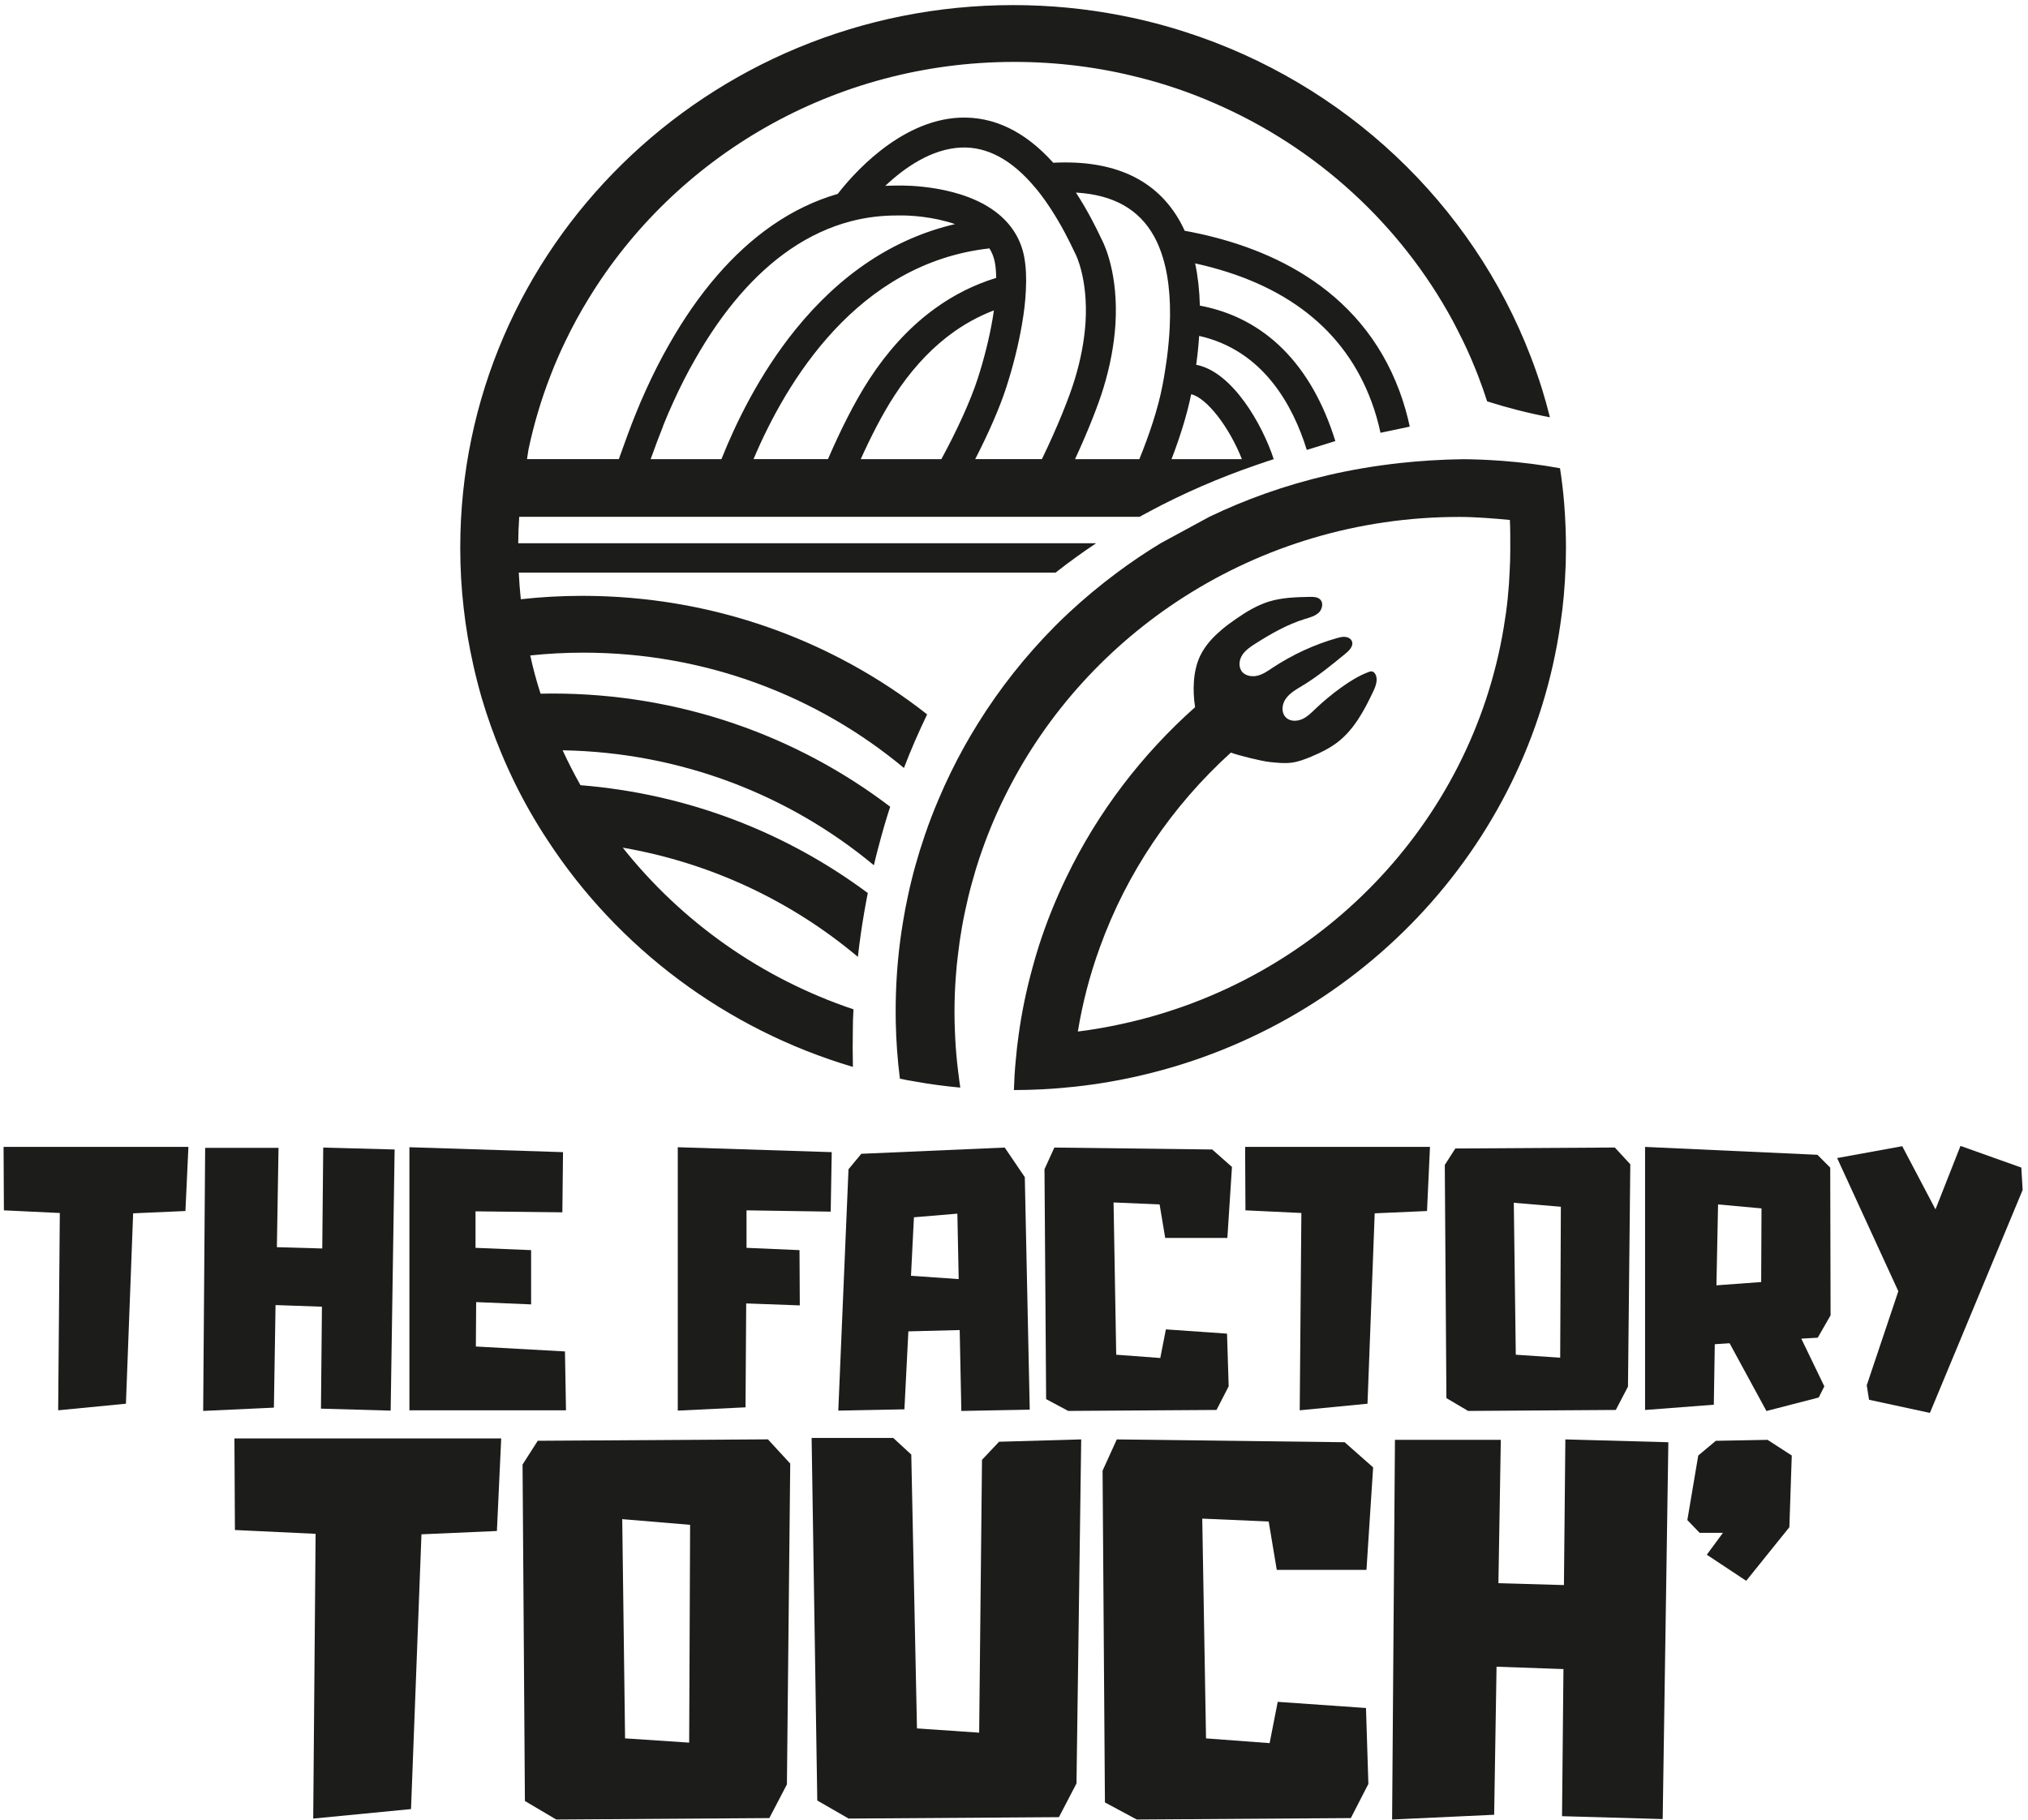 <svg width="117" height="105" viewBox="0 0 117 105" fill="#1C1C1A" xmlns="http://www.w3.org/2000/svg">
<path d="M13.553 88.286L18.208 88.506L18.07 104.937L23.713 104.389L24.315 88.534L28.668 88.343L28.916 83.001H13.525L13.553 88.286Z"/>
<path d="M31.023 83.139L30.148 84.508L30.283 103.923L32.09 104.991L44.385 104.909L45.399 102.964L45.59 84.452L44.303 83.055L31.021 83.137L31.023 83.139ZM39.76 100.555L36.062 100.309L35.898 87.659L39.814 87.987L39.76 100.555Z"/>
<path d="M56.654 84.235L56.49 99.98L52.902 99.734L52.574 83.933L51.533 82.973H46.824L47.151 103.895L48.961 104.937L61.092 104.855L62.105 102.91L62.377 83.057L57.639 83.193L56.654 84.235Z"/>
<path d="M73.66 90.587H78.835L79.219 84.672L77.576 83.221L64.431 83.058L63.61 84.864L63.746 104.005L65.581 104.991L77.932 104.909L78.945 102.938L78.807 98.557L73.714 98.201L73.248 100.584L69.578 100.31L69.361 87.629L73.194 87.795L73.66 90.587Z"/>
<path d="M90.227 91.463L86.447 91.355L86.585 83.083H80.478L80.314 104.991L86.201 104.717L86.339 96.174L90.199 96.31L90.117 104.799L95.924 104.965L96.251 83.221L90.309 83.058L90.227 91.463Z"/>
<path d="M98.99 83.139L97.976 83.987L97.347 87.713L98.058 88.45H99.399L98.47 89.712L100.743 91.217L103.233 88.123L103.371 83.987L101.974 83.083L98.99 83.139Z"/>
<path d="M0.225 69.84L3.451 69.993L3.356 81.378L7.265 80.998L7.681 70.012L10.698 69.879L10.87 66.178H0.206L0.225 69.84Z"/>
<path d="M15.897 75.306L18.573 75.4L18.517 81.283L22.538 81.397L22.767 66.329L18.648 66.217L18.592 72.041L15.974 71.966L16.069 66.234H11.836L11.722 81.414L15.802 81.225L15.897 75.306Z"/>
<path d="M32.594 77.982L27.454 77.697L27.471 75.135L30.641 75.267V72.136L27.434 72.004V69.898L32.444 69.954L32.482 66.482L23.62 66.198V81.378H32.653L32.594 77.982Z"/>
<path d="M43.069 72.004V69.84L47.925 69.915L47.984 66.482L39.102 66.198V81.397L43.011 81.207L43.05 75.211L46.142 75.325L46.125 72.136L43.069 72.004Z"/>
<path d="M57.965 66.217L49.691 66.577L48.952 67.47L48.363 81.397L52.178 81.322L52.406 76.824L55.367 76.748L55.462 81.416L59.408 81.341L59.123 67.925L57.965 66.217ZM52.557 73.617L52.727 70.241L55.233 70.031L55.309 73.807L52.557 73.617Z"/>
<path d="M67.224 71.433H70.81L71.075 67.336L69.936 66.329L60.828 66.217L60.259 67.468L60.354 80.733L61.626 81.414L70.184 81.358L70.885 79.991L70.79 76.955L67.263 76.709L66.939 78.361L64.397 78.171L64.244 69.385L66.9 69.499L67.224 71.433Z"/>
<path d="M82.499 66.178H71.834L71.853 69.84L75.079 69.993L74.984 81.378L78.894 80.998L79.31 70.012L82.328 69.879L82.499 66.178Z"/>
<path d="M83.353 67.222L83.447 80.675L84.7 81.415L93.219 81.358L93.922 80.011L94.056 67.183L93.163 66.215L83.961 66.271L83.353 67.22V67.222ZM90.05 69.633L90.011 78.342L87.449 78.171L87.335 69.404L90.048 69.633H90.05Z"/>
<path d="M105.61 75.894L105.59 67.375L104.851 66.635L94.908 66.18V81.36L98.874 81.056L98.93 77.565L99.784 77.509L101.91 81.419L104.926 80.64L105.25 79.996L103.921 77.244L104.87 77.188L105.61 75.899V75.894ZM101.606 73.977L99.025 74.167L99.119 69.499L101.625 69.728L101.606 73.977Z"/>
<path d="M116.615 67.373L113.105 66.122L111.662 69.784L109.745 66.139L105.989 66.823L109.519 74.508L107.697 79.935L107.829 80.77L111.341 81.529L116.691 68.664L116.615 67.373Z"/>
<path d="M85.994 26.549C85.798 26.538 85.6 26.527 85.399 26.52C85.203 26.512 85.009 26.506 84.813 26.503C84.683 26.499 84.552 26.499 84.422 26.497H84.39C83.135 26.516 81.928 26.592 80.768 26.719C80.045 26.799 79.342 26.896 78.657 27.012C77.969 27.129 77.302 27.262 76.651 27.413C74.096 28.004 71.806 28.843 69.773 29.82L66.957 31.348C66.058 31.894 65.221 32.463 64.445 33.041C63.418 33.806 62.493 34.585 61.674 35.348C61.545 35.473 61.411 35.594 61.282 35.719C61.241 35.758 61.2 35.797 61.161 35.836C61.049 35.946 60.937 36.058 60.825 36.17C59.158 37.858 57.678 39.723 56.424 41.739C56.419 41.746 56.417 41.75 56.417 41.75C56.148 42.184 55.887 42.626 55.636 43.072C55.084 44.066 54.584 45.09 54.14 46.145C53.855 46.813 53.59 47.501 53.355 48.195C52.959 49.347 52.629 50.524 52.374 51.731C52.269 52.21 52.178 52.691 52.1 53.176C51.874 54.517 51.738 55.884 51.691 57.273C51.678 57.627 51.673 57.98 51.673 58.336C51.673 58.541 51.673 58.741 51.678 58.946C51.699 60.059 51.781 61.161 51.917 62.243C52.182 62.299 52.45 62.351 52.715 62.392C53.599 62.554 54.492 62.674 55.401 62.758C55.382 62.62 55.361 62.485 55.343 62.347C55.322 62.191 55.3 62.036 55.285 61.879C55.285 61.874 55.281 61.874 55.281 61.87V61.866C55.257 61.676 55.236 61.484 55.216 61.292C55.156 60.717 55.115 60.136 55.093 59.552C55.076 59.17 55.067 58.789 55.067 58.405C55.067 57.683 55.093 56.965 55.151 56.257C55.177 55.876 55.216 55.494 55.264 55.119C55.324 54.584 55.399 54.054 55.492 53.53C55.548 53.209 55.608 52.892 55.678 52.575C55.792 52.027 55.923 51.483 56.072 50.949C56.083 50.912 56.092 50.877 56.102 50.843C56.223 50.397 56.357 49.957 56.501 49.521C56.553 49.364 56.607 49.209 56.663 49.053C57.073 47.891 57.553 46.766 58.11 45.677C60.43 41.095 63.975 37.213 68.322 34.436C72.886 31.523 78.333 29.828 84.185 29.828C85.102 29.828 86.191 29.915 87.109 30.003C87.135 30.531 87.131 31.152 87.131 31.661V31.741C87.131 32.12 87.122 32.495 87.1 32.873C87.057 34.003 86.941 35.12 86.753 36.213C84.875 47.55 76.082 56.611 64.753 59.078C63.908 59.265 63.054 59.414 62.183 59.522C62.457 57.857 62.879 56.24 63.444 54.69C65.005 50.345 67.63 46.494 71.008 43.43H71.013C71.483 43.598 72.766 43.917 73.255 43.971C73.682 44.014 74.107 44.062 74.53 44.006C74.92 43.952 75.289 43.809 75.647 43.661C76.186 43.434 76.716 43.178 77.177 42.82C78.124 42.087 78.706 40.993 79.215 39.919C79.373 39.59 79.523 39.188 79.334 38.878C79.299 38.828 79.254 38.781 79.198 38.755C79.112 38.721 79.01 38.755 78.924 38.79C78.376 38.999 77.878 39.314 77.4 39.654C76.867 40.036 76.362 40.452 75.89 40.903C75.655 41.127 75.424 41.362 75.133 41.493C74.836 41.625 74.465 41.638 74.217 41.429C74.103 41.332 74.034 41.2 74.008 41.058C73.96 40.81 74.029 40.53 74.182 40.316C74.417 39.984 74.788 39.777 75.142 39.564C76.039 39.023 76.841 38.356 77.647 37.696C77.865 37.517 78.103 37.252 77.993 36.996C77.932 36.851 77.773 36.767 77.611 36.75C77.456 36.733 77.294 36.776 77.141 36.817C75.826 37.192 74.568 37.774 73.432 38.522C73.158 38.703 72.882 38.904 72.561 38.986C72.237 39.066 71.852 39.007 71.647 38.751C71.629 38.729 71.617 38.708 71.608 38.686C71.448 38.425 71.496 38.067 71.664 37.804C71.847 37.517 72.143 37.319 72.429 37.138C73.329 36.566 74.264 36.032 75.284 35.717C75.565 35.631 75.864 35.555 76.078 35.355C76.147 35.294 76.198 35.215 76.229 35.124H76.233C76.308 34.938 76.304 34.727 76.16 34.589C76.009 34.44 75.763 34.436 75.547 34.441C74.762 34.458 73.969 34.479 73.216 34.71C72.526 34.923 71.899 35.303 71.308 35.713C71.017 35.913 70.73 36.124 70.461 36.353V36.357C69.973 36.767 69.544 37.235 69.26 37.804C68.822 38.69 68.798 39.829 68.947 40.806C65.866 43.548 63.332 46.871 61.532 50.602C60.906 51.893 60.367 53.232 59.923 54.617V54.621C59.798 55.017 59.679 55.416 59.572 55.822C59.218 57.098 58.944 58.414 58.763 59.748C58.698 60.199 58.647 60.66 58.608 61.122C58.603 61.143 58.599 61.169 58.599 61.193V61.202C58.545 61.76 58.511 62.329 58.494 62.899C58.733 62.899 58.97 62.894 59.205 62.89C59.319 62.886 59.431 62.886 59.546 62.879C60.32 62.858 61.087 62.802 61.846 62.72C61.928 62.715 62.008 62.709 62.088 62.696C62.23 62.683 62.366 62.666 62.504 62.648C63.44 62.534 64.361 62.375 65.264 62.181C78.176 59.423 88.17 48.989 90.026 35.989C90.188 34.915 90.283 33.819 90.322 32.711C90.326 32.647 90.326 32.582 90.331 32.515C90.339 32.209 90.344 31.902 90.344 31.596C90.344 31.215 90.335 30.84 90.322 30.466C90.305 29.986 90.279 29.509 90.24 29.037C90.214 28.716 90.182 28.399 90.145 28.084C90.104 27.728 90.055 27.37 90.001 27.019C88.91 26.818 87.795 26.678 86.665 26.592C86.443 26.575 86.219 26.559 85.994 26.549Z"/>
<path d="M27.301 38.354C27.445 39.003 27.607 39.641 27.79 40.273C28.11 41.358 28.489 42.416 28.916 43.443C29.164 44.044 29.436 44.637 29.722 45.222C30.277 46.349 30.904 47.441 31.594 48.486C35.641 54.685 41.866 59.39 49.206 61.564C49.198 61.193 49.193 60.822 49.193 60.447C49.193 60.303 49.193 60.16 49.198 60.016C49.198 60.003 49.198 59.992 49.198 59.979C49.198 59.97 49.198 59.96 49.198 59.951C49.198 59.932 49.198 59.914 49.198 59.897C49.198 59.744 49.202 59.595 49.202 59.444C49.202 59.039 49.215 58.64 49.239 58.241C43.919 56.458 39.313 53.178 35.928 48.913C41.053 49.797 45.702 52.025 49.493 55.214C49.545 54.746 49.605 54.282 49.672 53.819C49.784 53.049 49.916 52.286 50.065 51.531C45.385 48.046 39.691 45.806 33.489 45.308C33.118 44.65 32.778 43.982 32.459 43.294C39.3 43.413 45.554 45.886 50.416 49.927C50.45 49.782 50.485 49.64 50.519 49.498C50.554 49.355 50.591 49.213 50.627 49.071C50.69 48.825 50.755 48.579 50.824 48.335C50.862 48.189 50.903 48.042 50.946 47.895C50.955 47.863 50.964 47.831 50.974 47.801C50.981 47.768 50.989 47.738 51 47.706C51.011 47.667 51.024 47.63 51.035 47.591C51.056 47.522 51.076 47.451 51.097 47.382C51.138 47.244 51.181 47.104 51.224 46.966C51.268 46.828 51.311 46.692 51.356 46.554V46.55C45.974 42.455 39.208 40.019 31.87 40.019C31.642 40.019 31.413 40.023 31.186 40.027C30.951 39.305 30.753 38.565 30.591 37.821C31.601 37.714 32.625 37.66 33.66 37.66C40.709 37.66 47.164 40.159 52.15 44.314C52.555 43.255 53.008 42.222 53.489 41.222C48.035 36.937 41.123 34.382 33.593 34.382C32.394 34.382 31.212 34.447 30.048 34.578C29.994 34.07 29.953 33.556 29.929 33.041H60.9C61.665 32.437 62.446 31.875 63.237 31.348H29.897C29.901 30.835 29.921 30.326 29.955 29.82H65.747C65.911 29.729 66.073 29.643 66.236 29.554L66.262 29.567C66.269 29.556 66.273 29.544 66.279 29.531C68.321 28.435 70.387 27.555 72.405 26.857C72.636 26.775 72.865 26.697 73.091 26.622L73.484 26.495C72.835 24.5 71.099 21.449 69.011 21.048C69.089 20.481 69.147 19.925 69.182 19.383C72.875 20.211 74.596 23.392 75.392 25.962L77.039 25.451C75.67 21.033 72.968 18.335 69.223 17.635C69.201 16.757 69.109 15.944 68.951 15.198C74.174 16.349 77.596 19.034 79.129 23.189C79.342 23.765 79.514 24.366 79.644 24.974L81.332 24.617C81.186 23.927 80.989 23.247 80.748 22.592C78.469 16.416 72.847 14.133 68.347 13.316C68.265 13.137 68.179 12.96 68.086 12.794C66.728 10.353 64.266 9.212 60.764 9.391C59.144 7.584 57.335 6.711 55.384 6.789C51.848 6.935 49.068 10.23 48.333 11.187C47.029 11.565 45.767 12.166 44.579 12.986L44.51 13.033C42.291 14.581 40.303 16.88 38.606 19.869C38.136 20.69 37.683 21.578 37.263 22.508C37.047 22.982 36.842 23.463 36.653 23.937C36.387 24.597 36.068 25.457 35.702 26.492H30.404L30.488 25.945C30.798 24.474 31.225 23.045 31.76 21.669C32.019 20.996 32.303 20.341 32.616 19.696C33.019 18.851 33.466 18.034 33.955 17.236C38.951 9.048 48.083 3.572 58.515 3.572C61.035 3.572 63.478 3.891 65.807 4.492C67.276 4.867 68.703 5.357 70.068 5.956C75.961 8.507 80.8 12.953 83.81 18.506C83.922 18.719 84.036 18.933 84.142 19.146V19.151C84.498 19.836 84.817 20.541 85.108 21.261C85.175 21.427 85.244 21.596 85.308 21.766V21.77C85.481 22.225 85.645 22.682 85.793 23.152C85.793 23.152 85.796 23.155 85.802 23.161C86.98 23.536 88.187 23.843 89.418 24.078C89.282 23.528 89.129 22.982 88.961 22.439C88.765 21.813 88.547 21.192 88.314 20.584C84.925 11.742 77.576 4.794 68.38 1.844C67.172 1.454 65.937 1.135 64.669 0.891C62.657 0.499 60.576 0.294 58.448 0.294C40.834 0.296 26.553 14.312 26.553 31.596C26.553 32.782 26.617 33.955 26.753 35.109C26.876 36.209 27.062 37.291 27.301 38.354ZM57.085 14.336C57.236 14.579 57.34 14.847 57.396 15.138C57.443 15.401 57.469 15.703 57.473 16.035C56.216 16.419 55.037 17.009 53.952 17.794L53.715 17.969C52.389 18.971 51.194 20.285 50.164 21.865C49.264 23.245 48.439 24.942 47.768 26.492H43.473C45.353 22.035 49.454 15.183 57.083 14.333L57.085 14.336ZM57.342 17.906C57.318 18.077 57.29 18.249 57.26 18.426C57.074 19.508 56.781 20.684 56.413 21.828C56.003 23.107 55.186 24.89 54.308 26.495H49.657C50.233 25.22 50.901 23.901 51.613 22.81C52.49 21.462 53.491 20.341 54.593 19.476L54.763 19.347C55.563 18.736 56.43 18.258 57.344 17.909L57.342 17.906ZM71.648 26.495H67.588C68.054 25.279 68.472 23.983 68.722 22.749C69.607 22.948 70.918 24.634 71.648 26.495ZM66.577 13.63C66.706 13.863 66.825 14.12 66.928 14.394C67.383 15.58 67.569 17.096 67.483 18.896C67.455 19.467 67.401 20.06 67.321 20.671L67.237 21.246C67.187 21.585 67.133 21.898 67.073 22.208C66.808 23.616 66.271 25.164 65.732 26.495H62.021C62.773 24.871 63.368 23.353 63.662 22.381C64.043 21.132 64.276 19.896 64.352 18.708C64.529 15.838 63.722 14.139 63.591 13.881C63.382 13.436 63.17 13.014 62.963 12.623C62.676 12.084 62.377 11.58 62.073 11.112C64.229 11.237 65.708 12.069 66.577 13.63ZM55.453 8.514C56.96 8.451 58.394 9.23 59.724 10.829L59.852 10.98C60.397 11.66 60.93 12.486 61.437 13.434C61.633 13.803 61.833 14.204 62.032 14.627L62.053 14.67C62.06 14.683 62.78 16.08 62.627 18.599C62.558 19.651 62.351 20.753 62.008 21.878C61.689 22.937 60.986 24.686 60.11 26.492H56.261C57.016 25.033 57.678 23.521 58.053 22.357C58.448 21.136 58.761 19.877 58.959 18.719C59.082 18.018 59.16 17.35 59.185 16.74C59.224 16.02 59.192 15.375 59.088 14.819C58.901 13.842 58.403 13.012 57.603 12.352C55.55 10.661 52.145 10.7 51.83 10.707C51.576 10.707 51.324 10.711 51.074 10.724C52.158 9.7 53.726 8.585 55.451 8.514H55.453ZM38.252 24.58C38.431 24.129 38.628 23.674 38.833 23.224C39.231 22.344 39.658 21.503 40.105 20.727C41.692 17.936 43.525 15.81 45.556 14.411L45.605 14.377C46.705 13.626 47.872 13.087 49.073 12.772C49.952 12.539 50.884 12.425 51.839 12.434H51.856H51.874C52.462 12.416 53.857 12.501 55.097 12.932C51.587 13.751 48.49 15.797 45.871 19.043C43.803 21.604 42.434 24.451 41.621 26.495H37.537C37.81 25.738 38.052 25.095 38.259 24.58H38.252Z"/>
</svg>

